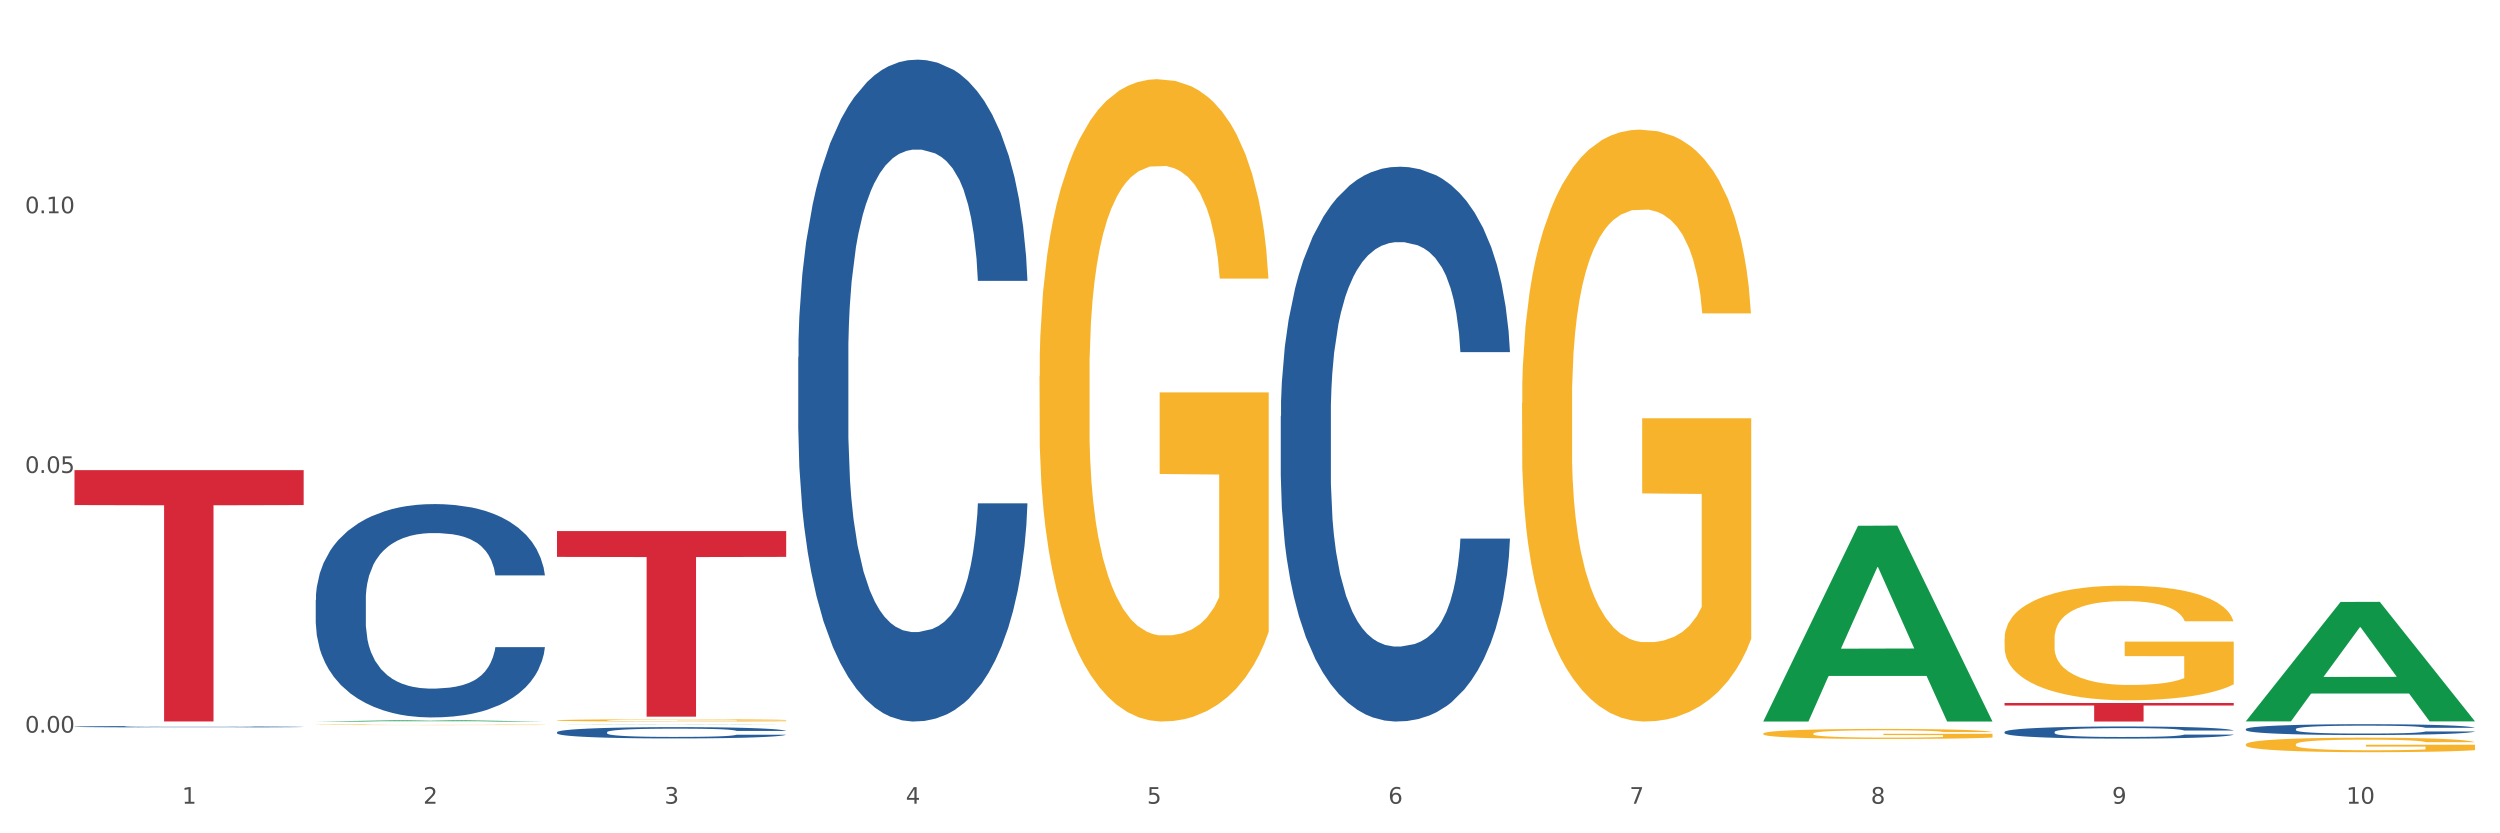 <?xml version="1.0" encoding="utf-8" standalone="no"?>
<!DOCTYPE svg PUBLIC "-//W3C//DTD SVG 1.1//EN"
  "http://www.w3.org/Graphics/SVG/1.1/DTD/svg11.dtd">
<svg xmlns:xlink="http://www.w3.org/1999/xlink" width="1080pt" height="360pt" viewBox="0 0 1080 360" xmlns="http://www.w3.org/2000/svg" version="1.1">
 <rect x="0" y="0" width="1080" height="360" fill="#333333" stroke="none"/>
 <defs>
  <style type="text/css">*{stroke-linejoin: round; stroke-linecap: butt}</style>
 </defs>
 <g id="figure_1">
  <g id="patch_1">
   <path d="M 0 360 
L 1080 360 
L 1080 0 
L 0 0 
z
" style="fill: #ffffff; stroke: #ffffff; stroke-linejoin: miter"/>
  </g>
  <g id="axes_1">
   <g id="matplotlib.axis_1">
    <g id="xtick_1">
     <g id="text_1">
      <!-- 1 -->
      <g style="fill: #4d4d4d" transform="translate(78.627 347.204) scale(0.096 -0.096)">
       <defs>
        <path id="DejaVuSans-31" d="M 794 531 
L 1825 531 
L 1825 4091 
L 703 3866 
L 703 4441 
L 1819 4666 
L 2450 4666 
L 2450 531 
L 3481 531 
L 3481 0 
L 794 0 
L 794 531 
z
" transform="scale(0.016)"/>
       </defs>
       <use xlink:href="#DejaVuSans-31"/>
      </g>
     </g>
    </g>
    <g id="xtick_2">
     <g id="text_2">
      <!-- 2 -->
      <g style="fill: #4d4d4d" transform="translate(182.851 347.204) scale(0.096 -0.096)">
       <defs>
        <path id="DejaVuSans-32" d="M 1228 531 
L 3431 531 
L 3431 0 
L 469 0 
L 469 531 
Q 828 903 1448 1529 
Q 2069 2156 2228 2338 
Q 2531 2678 2651 2914 
Q 2772 3150 2772 3378 
Q 2772 3750 2511 3984 
Q 2250 4219 1831 4219 
Q 1534 4219 1204 4116 
Q 875 4013 500 3803 
L 500 4441 
Q 881 4594 1212 4672 
Q 1544 4750 1819 4750 
Q 2544 4750 2975 4387 
Q 3406 4025 3406 3419 
Q 3406 3131 3298 2873 
Q 3191 2616 2906 2266 
Q 2828 2175 2409 1742 
Q 1991 1309 1228 531 
z
" transform="scale(0.016)"/>
       </defs>
       <use xlink:href="#DejaVuSans-32"/>
      </g>
     </g>
    </g>
    <g id="xtick_3">
     <g id="text_3">
      <!-- 3 -->
      <g style="fill: #4d4d4d" transform="translate(287.074 347.204) scale(0.096 -0.096)">
       <defs>
        <path id="DejaVuSans-33" d="M 2597 2516 
Q 3050 2419 3304 2112 
Q 3559 1806 3559 1356 
Q 3559 666 3084 287 
Q 2609 -91 1734 -91 
Q 1441 -91 1130 -33 
Q 819 25 488 141 
L 488 750 
Q 750 597 1062 519 
Q 1375 441 1716 441 
Q 2309 441 2620 675 
Q 2931 909 2931 1356 
Q 2931 1769 2642 2001 
Q 2353 2234 1838 2234 
L 1294 2234 
L 1294 2753 
L 1863 2753 
Q 2328 2753 2575 2939 
Q 2822 3125 2822 3475 
Q 2822 3834 2567 4026 
Q 2313 4219 1838 4219 
Q 1578 4219 1281 4162 
Q 984 4106 628 3988 
L 628 4550 
Q 988 4650 1302 4700 
Q 1616 4750 1894 4750 
Q 2613 4750 3031 4423 
Q 3450 4097 3450 3541 
Q 3450 3153 3228 2886 
Q 3006 2619 2597 2516 
z
" transform="scale(0.016)"/>
       </defs>
       <use xlink:href="#DejaVuSans-33"/>
      </g>
     </g>
    </g>
    <g id="xtick_4">
     <g id="text_4">
      <!-- 4 -->
      <g style="fill: #4d4d4d" transform="translate(391.298 347.204) scale(0.096 -0.096)">
       <defs>
        <path id="DejaVuSans-34" d="M 2419 4116 
L 825 1625 
L 2419 1625 
L 2419 4116 
z
M 2253 4666 
L 3047 4666 
L 3047 1625 
L 3713 1625 
L 3713 1100 
L 3047 1100 
L 3047 0 
L 2419 0 
L 2419 1100 
L 313 1100 
L 313 1709 
L 2253 4666 
z
" transform="scale(0.016)"/>
       </defs>
       <use xlink:href="#DejaVuSans-34"/>
      </g>
     </g>
    </g>
    <g id="xtick_5">
     <g id="text_5">
      <!-- 5 -->
      <g style="fill: #4d4d4d" transform="translate(495.522 347.204) scale(0.096 -0.096)">
       <defs>
        <path id="DejaVuSans-35" d="M 691 4666 
L 3169 4666 
L 3169 4134 
L 1269 4134 
L 1269 2991 
Q 1406 3038 1543 3061 
Q 1681 3084 1819 3084 
Q 2600 3084 3056 2656 
Q 3513 2228 3513 1497 
Q 3513 744 3044 326 
Q 2575 -91 1722 -91 
Q 1428 -91 1123 -41 
Q 819 9 494 109 
L 494 744 
Q 775 591 1075 516 
Q 1375 441 1709 441 
Q 2250 441 2565 725 
Q 2881 1009 2881 1497 
Q 2881 1984 2565 2268 
Q 2250 2553 1709 2553 
Q 1456 2553 1204 2497 
Q 953 2441 691 2322 
L 691 4666 
z
" transform="scale(0.016)"/>
       </defs>
       <use xlink:href="#DejaVuSans-35"/>
      </g>
     </g>
    </g>
    <g id="xtick_6">
     <g id="text_6">
      <!-- 6 -->
      <g style="fill: #4d4d4d" transform="translate(599.745 347.204) scale(0.096 -0.096)">
       <defs>
        <path id="DejaVuSans-36" d="M 2113 2584 
Q 1688 2584 1439 2293 
Q 1191 2003 1191 1497 
Q 1191 994 1439 701 
Q 1688 409 2113 409 
Q 2538 409 2786 701 
Q 3034 994 3034 1497 
Q 3034 2003 2786 2293 
Q 2538 2584 2113 2584 
z
M 3366 4563 
L 3366 3988 
Q 3128 4100 2886 4159 
Q 2644 4219 2406 4219 
Q 1781 4219 1451 3797 
Q 1122 3375 1075 2522 
Q 1259 2794 1537 2939 
Q 1816 3084 2150 3084 
Q 2853 3084 3261 2657 
Q 3669 2231 3669 1497 
Q 3669 778 3244 343 
Q 2819 -91 2113 -91 
Q 1303 -91 875 529 
Q 447 1150 447 2328 
Q 447 3434 972 4092 
Q 1497 4750 2381 4750 
Q 2619 4750 2861 4703 
Q 3103 4656 3366 4563 
z
" transform="scale(0.016)"/>
       </defs>
       <use xlink:href="#DejaVuSans-36"/>
      </g>
     </g>
    </g>
    <g id="xtick_7">
     <g id="text_7">
      <!-- 7 -->
      <g style="fill: #4d4d4d" transform="translate(703.969 347.204) scale(0.096 -0.096)">
       <defs>
        <path id="DejaVuSans-37" d="M 525 4666 
L 3525 4666 
L 3525 4397 
L 1831 0 
L 1172 0 
L 2766 4134 
L 525 4134 
L 525 4666 
z
" transform="scale(0.016)"/>
       </defs>
       <use xlink:href="#DejaVuSans-37"/>
      </g>
     </g>
    </g>
    <g id="xtick_8">
     <g id="text_8">
      <!-- 8 -->
      <g style="fill: #4d4d4d" transform="translate(808.193 347.204) scale(0.096 -0.096)">
       <defs>
        <path id="DejaVuSans-38" d="M 2034 2216 
Q 1584 2216 1326 1975 
Q 1069 1734 1069 1313 
Q 1069 891 1326 650 
Q 1584 409 2034 409 
Q 2484 409 2743 651 
Q 3003 894 3003 1313 
Q 3003 1734 2745 1975 
Q 2488 2216 2034 2216 
z
M 1403 2484 
Q 997 2584 770 2862 
Q 544 3141 544 3541 
Q 544 4100 942 4425 
Q 1341 4750 2034 4750 
Q 2731 4750 3128 4425 
Q 3525 4100 3525 3541 
Q 3525 3141 3298 2862 
Q 3072 2584 2669 2484 
Q 3125 2378 3379 2068 
Q 3634 1759 3634 1313 
Q 3634 634 3220 271 
Q 2806 -91 2034 -91 
Q 1263 -91 848 271 
Q 434 634 434 1313 
Q 434 1759 690 2068 
Q 947 2378 1403 2484 
z
M 1172 3481 
Q 1172 3119 1398 2916 
Q 1625 2713 2034 2713 
Q 2441 2713 2670 2916 
Q 2900 3119 2900 3481 
Q 2900 3844 2670 4047 
Q 2441 4250 2034 4250 
Q 1625 4250 1398 4047 
Q 1172 3844 1172 3481 
z
" transform="scale(0.016)"/>
       </defs>
       <use xlink:href="#DejaVuSans-38"/>
      </g>
     </g>
    </g>
    <g id="xtick_9">
     <g id="text_9">
      <!-- 9 -->
      <g style="fill: #4d4d4d" transform="translate(912.416 347.204) scale(0.096 -0.096)">
       <defs>
        <path id="DejaVuSans-39" d="M 703 97 
L 703 672 
Q 941 559 1184 500 
Q 1428 441 1663 441 
Q 2288 441 2617 861 
Q 2947 1281 2994 2138 
Q 2813 1869 2534 1725 
Q 2256 1581 1919 1581 
Q 1219 1581 811 2004 
Q 403 2428 403 3163 
Q 403 3881 828 4315 
Q 1253 4750 1959 4750 
Q 2769 4750 3195 4129 
Q 3622 3509 3622 2328 
Q 3622 1225 3098 567 
Q 2575 -91 1691 -91 
Q 1453 -91 1209 -44 
Q 966 3 703 97 
z
M 1959 2075 
Q 2384 2075 2632 2365 
Q 2881 2656 2881 3163 
Q 2881 3666 2632 3958 
Q 2384 4250 1959 4250 
Q 1534 4250 1286 3958 
Q 1038 3666 1038 3163 
Q 1038 2656 1286 2365 
Q 1534 2075 1959 2075 
z
" transform="scale(0.016)"/>
       </defs>
       <use xlink:href="#DejaVuSans-39"/>
      </g>
     </g>
    </g>
    <g id="xtick_10">
     <g id="text_10">
      <!-- 10 -->
      <g style="fill: #4d4d4d" transform="translate(1013.586 347.204) scale(0.096 -0.096)">
       <defs>
        <path id="DejaVuSans-30" d="M 2034 4250 
Q 1547 4250 1301 3770 
Q 1056 3291 1056 2328 
Q 1056 1369 1301 889 
Q 1547 409 2034 409 
Q 2525 409 2770 889 
Q 3016 1369 3016 2328 
Q 3016 3291 2770 3770 
Q 2525 4250 2034 4250 
z
M 2034 4750 
Q 2819 4750 3233 4129 
Q 3647 3509 3647 2328 
Q 3647 1150 3233 529 
Q 2819 -91 2034 -91 
Q 1250 -91 836 529 
Q 422 1150 422 2328 
Q 422 3509 836 4129 
Q 1250 4750 2034 4750 
z
" transform="scale(0.016)"/>
       </defs>
       <use xlink:href="#DejaVuSans-31"/>
       <use xlink:href="#DejaVuSans-30" transform="translate(63.623 0)"/>
      </g>
     </g>
    </g>
    <g id="xtick_11"/>
    <g id="xtick_12"/>
    <g id="xtick_13"/>
    <g id="xtick_14"/>
    <g id="xtick_15"/>
    <g id="xtick_16"/>
    <g id="xtick_17"/>
    <g id="xtick_18"/>
    <g id="xtick_19"/>
   </g>
   <g id="matplotlib.axis_2">
    <g id="ytick_1">
     <g id="text_11">
      <!-- 0.00 -->
      <g style="fill: #4d4d4d" transform="translate(10.8 316.5) scale(0.096 -0.096)">
       <defs>
        <path id="DejaVuSans-2e" d="M 684 794 
L 1344 794 
L 1344 0 
L 684 0 
L 684 794 
z
" transform="scale(0.016)"/>
       </defs>
       <use xlink:href="#DejaVuSans-30"/>
       <use xlink:href="#DejaVuSans-2e" transform="translate(63.623 0)"/>
       <use xlink:href="#DejaVuSans-30" transform="translate(95.41 0)"/>
       <use xlink:href="#DejaVuSans-30" transform="translate(159.033 0)"/>
      </g>
     </g>
    </g>
    <g id="ytick_2">
     <g id="text_12">
      <!-- 0.05 -->
      <g style="fill: #4d4d4d" transform="translate(10.8 204.315) scale(0.096 -0.096)">
       <use xlink:href="#DejaVuSans-30"/>
       <use xlink:href="#DejaVuSans-2e" transform="translate(63.623 0)"/>
       <use xlink:href="#DejaVuSans-30" transform="translate(95.41 0)"/>
       <use xlink:href="#DejaVuSans-35" transform="translate(159.033 0)"/>
      </g>
     </g>
    </g>
    <g id="ytick_3">
     <g id="text_13">
      <!-- 0.10 -->
      <g style="fill: #4d4d4d" transform="translate(10.8 92.13) scale(0.096 -0.096)">
       <use xlink:href="#DejaVuSans-30"/>
       <use xlink:href="#DejaVuSans-2e" transform="translate(63.623 0)"/>
       <use xlink:href="#DejaVuSans-31" transform="translate(95.41 0)"/>
       <use xlink:href="#DejaVuSans-30" transform="translate(159.033 0)"/>
      </g>
     </g>
    </g>
    <g id="ytick_4"/>
    <g id="ytick_5"/>
    <g id="ytick_6"/>
   </g>
   <g id="PolyCollection_1">
    <path d="M 136.399 311.704 
L 136.501 311.703 
L 177.331 311.087 
L 194.275 311.086 
L 235.411 311.705 
L 215.813 311.705 
L 206.932 311.561 
L 164.775 311.561 
L 164.469 311.563 
L 155.895 311.705 
L 136.399 311.705 
L 136.399 311.704 
L 170.083 311.475 
L 201.624 311.474 
L 186.007 311.218 
L 185.803 311.217 
L 185.599 311.219 
L 169.981 311.474 
L 170.083 311.475 
L 136.399 311.704 
z
" clip-path="url(#p550410e53a)" style="fill: #109648"/>
    <path d="M 240.622 229.433 
L 339.635 229.433 
L 339.635 240.573 
L 300.687 240.649 
L 300.687 309.596 
L 279.336 309.596 
L 279.336 240.649 
L 240.622 240.573 
L 240.622 229.509 
L 240.622 229.433 
z
" clip-path="url(#p550410e53a)" style="fill: #d62839"/>
    <path d="M 865.964 303.683 
L 964.976 303.683 
L 964.976 304.798 
L 926.028 304.805 
L 926.028 311.705 
L 904.677 311.705 
L 904.677 304.805 
L 865.964 304.798 
L 865.964 303.691 
L 865.964 303.683 
z
" clip-path="url(#p550410e53a)" style="fill: #d62839"/>
    <path d="M 136.399 259.175 
L 136.516 259.091 
L 136.516 256.734 
L 136.867 253.535 
L 138.154 247.642 
L 139.793 243.18 
L 142.602 237.961 
L 144.123 235.772 
L 146.113 233.33 
L 150.209 229.374 
L 154.89 226.006 
L 158.167 224.154 
L 160.625 222.976 
L 166.126 220.871 
L 169.286 219.945 
L 172.563 219.187 
L 175.372 218.682 
L 180.053 218.093 
L 183.798 217.84 
L 188.129 217.756 
L 191.757 217.84 
L 196.555 218.177 
L 203.577 219.187 
L 206.269 219.777 
L 209.897 220.787 
L 213.642 222.134 
L 216.685 223.481 
L 220.196 225.417 
L 223.824 227.943 
L 227.336 231.142 
L 229.793 234.088 
L 231.783 237.203 
L 233.538 240.991 
L 234.826 245.116 
L 235.411 248.568 
L 213.993 248.568 
L 213.408 245.453 
L 212.238 242.086 
L 211.068 239.813 
L 209.78 237.961 
L 207.791 235.856 
L 206.035 234.509 
L 203.109 232.909 
L 200.417 231.899 
L 198.194 231.31 
L 195.502 230.805 
L 189.767 230.3 
L 185.671 230.3 
L 183.096 230.468 
L 179.936 230.889 
L 177.244 231.478 
L 174.084 232.489 
L 171.626 233.583 
L 169.169 235.014 
L 167.764 236.024 
L 165.658 237.876 
L 164.253 239.392 
L 162.381 242.001 
L 161.327 243.853 
L 159.455 248.652 
L 158.635 252.188 
L 158.284 254.629 
L 158.05 257.323 
L 158.05 270.456 
L 158.752 276.349 
L 159.338 278.874 
L 160.274 281.736 
L 162.029 285.44 
L 164.604 289.06 
L 167.296 291.67 
L 169.52 293.27 
L 171.626 294.448 
L 173.733 295.374 
L 176.308 296.216 
L 178.415 296.721 
L 181.575 297.226 
L 185.32 297.479 
L 188.246 297.479 
L 194.214 297.058 
L 196.906 296.637 
L 199.481 296.048 
L 202.29 295.122 
L 204.514 294.111 
L 205.801 293.354 
L 207.908 291.754 
L 209.546 290.071 
L 210.951 288.134 
L 211.887 286.451 
L 212.94 283.925 
L 213.759 281.063 
L 213.993 279.548 
L 235.411 279.548 
L 234.943 282.578 
L 234.124 285.525 
L 232.485 289.481 
L 231.198 291.754 
L 229.208 294.532 
L 227.102 296.89 
L 224.176 299.499 
L 221.484 301.435 
L 218.675 303.119 
L 215.632 304.634 
L 210.131 306.739 
L 208.142 307.328 
L 203.928 308.339 
L 200.651 308.928 
L 195.853 309.517 
L 190.937 309.854 
L 185.788 309.938 
L 181.223 309.77 
L 176.191 309.265 
L 173.031 308.759 
L 169.52 308.002 
L 165.424 306.823 
L 161.561 305.392 
L 157.933 303.708 
L 154.539 301.772 
L 151.379 299.583 
L 147.283 295.963 
L 144.24 292.428 
L 142.016 289.145 
L 140.495 286.366 
L 138.973 282.831 
L 138.154 280.389 
L 136.867 274.496 
L 136.399 269.025 
L 136.399 259.175 
z
" clip-path="url(#p550410e53a)" style="fill: #255c99"/>
    <path d="M 240.622 316.313 
L 240.739 316.309 
L 240.739 316.184 
L 241.09 316.014 
L 242.378 315.702 
L 244.016 315.466 
L 246.825 315.189 
L 248.347 315.073 
L 250.336 314.943 
L 254.432 314.734 
L 259.114 314.555 
L 262.391 314.457 
L 264.849 314.395 
L 270.349 314.283 
L 273.509 314.234 
L 276.786 314.194 
L 279.595 314.167 
L 284.277 314.136 
L 288.022 314.122 
L 292.352 314.118 
L 295.98 314.122 
L 300.779 314.14 
L 307.801 314.194 
L 310.493 314.225 
L 314.121 314.279 
L 317.866 314.35 
L 320.909 314.421 
L 324.42 314.524 
L 328.048 314.658 
L 331.559 314.827 
L 334.017 314.984 
L 336.007 315.149 
L 337.762 315.35 
L 339.049 315.568 
L 339.635 315.751 
L 318.217 315.751 
L 317.632 315.586 
L 316.462 315.408 
L 315.291 315.287 
L 314.004 315.189 
L 312.014 315.077 
L 310.259 315.006 
L 307.333 314.921 
L 304.641 314.868 
L 302.417 314.836 
L 299.725 314.81 
L 293.991 314.783 
L 289.894 314.783 
L 287.32 314.792 
L 284.16 314.814 
L 281.468 314.845 
L 278.308 314.899 
L 275.85 314.957 
L 273.392 315.033 
L 271.988 315.086 
L 269.881 315.184 
L 268.477 315.265 
L 266.604 315.403 
L 265.551 315.501 
L 263.678 315.756 
L 262.859 315.943 
L 262.508 316.072 
L 262.274 316.215 
L 262.274 316.911 
L 262.976 317.224 
L 263.561 317.358 
L 264.498 317.509 
L 266.253 317.706 
L 268.828 317.898 
L 271.52 318.036 
L 273.743 318.121 
L 275.85 318.183 
L 277.957 318.232 
L 280.532 318.277 
L 282.638 318.304 
L 285.798 318.33 
L 289.543 318.344 
L 292.469 318.344 
L 298.438 318.322 
L 301.13 318.299 
L 303.705 318.268 
L 306.513 318.219 
L 308.737 318.165 
L 310.025 318.125 
L 312.131 318.04 
L 313.77 317.951 
L 315.174 317.848 
L 316.11 317.759 
L 317.164 317.625 
L 317.983 317.474 
L 318.217 317.393 
L 339.635 317.393 
L 339.167 317.554 
L 338.347 317.71 
L 336.709 317.92 
L 335.421 318.04 
L 333.432 318.188 
L 331.325 318.313 
L 328.399 318.451 
L 325.707 318.554 
L 322.899 318.643 
L 319.856 318.723 
L 314.355 318.835 
L 312.365 318.866 
L 308.152 318.919 
L 304.875 318.951 
L 300.077 318.982 
L 295.161 319 
L 290.011 319.004 
L 285.447 318.995 
L 280.414 318.969 
L 277.254 318.942 
L 273.743 318.902 
L 269.647 318.839 
L 265.785 318.763 
L 262.157 318.674 
L 258.763 318.571 
L 255.603 318.455 
L 251.507 318.264 
L 248.464 318.076 
L 246.24 317.902 
L 244.718 317.755 
L 243.197 317.567 
L 242.378 317.438 
L 241.09 317.126 
L 240.622 316.836 
L 240.622 316.313 
z
" clip-path="url(#p550410e53a)" style="fill: #255c99"/>
    <path d="M 136.399 313.107 
L 136.516 313.107 
L 136.516 313.098 
L 136.749 313.091 
L 137.918 313.074 
L 139.672 313.059 
L 140.958 313.052 
L 142.244 313.045 
L 143.763 313.039 
L 145.634 313.032 
L 149.024 313.023 
L 151.128 313.018 
L 153.699 313.013 
L 158.375 313.005 
L 161.765 313.001 
L 165.272 312.998 
L 171 312.994 
L 174.741 312.992 
L 178.716 312.99 
L 183.508 312.989 
L 187.132 312.989 
L 195.081 312.99 
L 201.861 312.992 
L 205.135 312.994 
L 209.343 312.996 
L 211.564 312.998 
L 215.188 313.002 
L 218.928 313.007 
L 221.5 313.011 
L 225.358 313.019 
L 228.28 313.027 
L 230.969 313.037 
L 232.372 313.043 
L 233.424 313.05 
L 234.359 313.057 
L 235.294 313.068 
L 214.253 313.068 
L 213.434 313.06 
L 212.148 313.052 
L 210.278 313.045 
L 208.641 313.04 
L 205.836 313.035 
L 203.264 313.031 
L 200.576 313.028 
L 197.302 313.026 
L 194.731 313.025 
L 191.107 313.024 
L 183.976 313.024 
L 179.183 313.026 
L 175.91 313.028 
L 173.806 313.03 
L 171.936 313.032 
L 169.831 313.036 
L 167.377 313.041 
L 165.623 313.045 
L 163.87 313.051 
L 162.467 313.056 
L 161.181 313.063 
L 160.129 313.07 
L 159.311 313.077 
L 158.609 313.086 
L 158.025 313.1 
L 158.025 313.132 
L 158.259 313.14 
L 158.843 313.149 
L 159.544 313.156 
L 160.713 313.165 
L 161.765 313.171 
L 163.753 313.179 
L 165.974 313.186 
L 167.727 313.191 
L 169.481 313.194 
L 172.52 313.199 
L 175.91 313.204 
L 178.833 313.206 
L 182.807 313.208 
L 185.496 313.209 
L 187.834 313.21 
L 193.562 313.21 
L 197.653 313.209 
L 202.212 313.208 
L 205.719 313.205 
L 208.641 313.203 
L 211.915 313.199 
L 214.019 313.195 
L 214.019 313.146 
L 188.301 313.146 
L 188.301 313.113 
L 235.411 313.113 
L 235.411 313.208 
L 233.424 313.213 
L 231.203 313.218 
L 228.865 313.222 
L 225.358 313.227 
L 221.15 313.231 
L 217.409 313.235 
L 213.434 313.237 
L 208.758 313.24 
L 202.68 313.242 
L 198.939 313.243 
L 194.263 313.244 
L 188.769 313.244 
L 183.976 313.244 
L 179.3 313.243 
L 174.39 313.24 
L 169.598 313.237 
L 165.974 313.234 
L 162.35 313.231 
L 158.492 313.226 
L 155.453 313.221 
L 153.115 313.217 
L 150.543 313.212 
L 147.738 313.205 
L 145.634 313.198 
L 143.763 313.192 
L 141.776 313.183 
L 140.373 313.176 
L 138.97 313.167 
L 138.152 313.16 
L 137.217 313.15 
L 136.516 313.135 
L 136.399 313.107 
z
" clip-path="url(#p550410e53a)" style="fill: #f7b32b"/>
    <path d="M 344.846 154.239 
L 344.963 153.978 
L 344.963 146.666 
L 345.314 136.743 
L 346.601 118.463 
L 348.24 104.623 
L 351.049 88.432 
L 352.57 81.643 
L 354.56 74.07 
L 358.656 61.796 
L 363.338 51.351 
L 366.615 45.606 
L 369.072 41.95 
L 374.573 35.422 
L 377.733 32.549 
L 381.01 30.199 
L 383.819 28.632 
L 388.5 26.804 
L 392.245 26.021 
L 396.576 25.759 
L 400.204 26.021 
L 405.002 27.065 
L 412.025 30.199 
L 414.716 32.027 
L 418.344 35.16 
L 422.09 39.339 
L 425.133 43.517 
L 428.644 49.523 
L 432.272 57.357 
L 435.783 67.28 
L 438.241 76.42 
L 440.23 86.082 
L 441.986 97.833 
L 443.273 110.629 
L 443.858 121.336 
L 422.441 121.336 
L 421.856 111.674 
L 420.685 101.228 
L 419.515 94.177 
L 418.227 88.432 
L 416.238 81.904 
L 414.482 77.726 
L 411.556 72.764 
L 408.865 69.631 
L 406.641 67.803 
L 403.949 66.236 
L 398.214 64.669 
L 394.118 64.669 
L 391.543 65.191 
L 388.383 66.497 
L 385.691 68.325 
L 382.531 71.459 
L 380.074 74.853 
L 377.616 79.293 
L 376.211 82.426 
L 374.105 88.171 
L 372.7 92.872 
L 370.828 100.967 
L 369.775 106.712 
L 367.902 121.597 
L 367.083 132.565 
L 366.732 140.138 
L 366.498 148.494 
L 366.498 189.231 
L 367.2 207.511 
L 367.785 215.345 
L 368.721 224.224 
L 370.477 235.714 
L 373.052 246.943 
L 375.743 255.038 
L 377.967 260 
L 380.074 263.655 
L 382.18 266.528 
L 384.755 269.139 
L 386.862 270.706 
L 390.022 272.273 
L 393.767 273.056 
L 396.693 273.056 
L 402.662 271.751 
L 405.353 270.445 
L 407.928 268.617 
L 410.737 265.745 
L 412.961 262.611 
L 414.248 260.261 
L 416.355 255.299 
L 417.993 250.076 
L 419.398 244.07 
L 420.334 238.847 
L 421.387 231.013 
L 422.207 222.135 
L 422.441 217.434 
L 443.858 217.434 
L 443.39 226.835 
L 442.571 235.975 
L 440.932 248.248 
L 439.645 255.299 
L 437.655 263.917 
L 435.549 271.228 
L 432.623 279.324 
L 429.931 285.33 
L 427.122 290.553 
L 424.079 295.253 
L 418.579 301.782 
L 416.589 303.609 
L 412.376 306.743 
L 409.099 308.571 
L 404.3 310.399 
L 399.385 311.444 
L 394.235 311.705 
L 389.671 311.182 
L 384.638 309.616 
L 381.478 308.049 
L 377.967 305.699 
L 373.871 302.043 
L 370.009 297.603 
L 366.38 292.381 
L 362.986 286.374 
L 359.826 279.585 
L 355.73 268.356 
L 352.687 257.388 
L 350.464 247.204 
L 348.942 238.586 
L 347.421 227.619 
L 346.601 220.046 
L 345.314 201.766 
L 344.846 184.792 
L 344.846 154.239 
z
" clip-path="url(#p550410e53a)" style="fill: #255c99"/>
    <path d="M 553.293 179.714 
L 553.41 179.495 
L 553.41 173.366 
L 553.761 165.049 
L 555.049 149.726 
L 556.687 138.125 
L 559.496 124.554 
L 561.017 118.863 
L 563.007 112.515 
L 567.103 102.227 
L 571.785 93.472 
L 575.062 88.656 
L 577.52 85.592 
L 583.02 80.119 
L 586.18 77.712 
L 589.457 75.742 
L 592.266 74.428 
L 596.948 72.896 
L 600.693 72.239 
L 605.023 72.021 
L 608.651 72.239 
L 613.45 73.115 
L 620.472 75.742 
L 623.164 77.274 
L 626.792 79.901 
L 630.537 83.403 
L 633.58 86.905 
L 637.091 91.939 
L 640.719 98.506 
L 644.23 106.824 
L 646.688 114.485 
L 648.677 122.584 
L 650.433 132.434 
L 651.72 143.16 
L 652.306 152.134 
L 630.888 152.134 
L 630.303 144.035 
L 629.132 135.28 
L 627.962 129.37 
L 626.675 124.554 
L 624.685 119.082 
L 622.929 115.58 
L 620.004 111.421 
L 617.312 108.794 
L 615.088 107.262 
L 612.396 105.948 
L 606.661 104.635 
L 602.565 104.635 
L 599.99 105.073 
L 596.83 106.167 
L 594.139 107.7 
L 590.979 110.326 
L 588.521 113.172 
L 586.063 116.893 
L 584.659 119.52 
L 582.552 124.335 
L 581.148 128.275 
L 579.275 135.061 
L 578.222 139.876 
L 576.349 152.353 
L 575.53 161.546 
L 575.179 167.894 
L 574.945 174.899 
L 574.945 209.045 
L 575.647 224.368 
L 576.232 230.934 
L 577.168 238.377 
L 578.924 248.008 
L 581.499 257.42 
L 584.191 264.206 
L 586.414 268.365 
L 588.521 271.429 
L 590.628 273.837 
L 593.202 276.026 
L 595.309 277.339 
L 598.469 278.652 
L 602.214 279.309 
L 605.14 279.309 
L 611.109 278.215 
L 613.801 277.12 
L 616.375 275.588 
L 619.184 273.18 
L 621.408 270.553 
L 622.695 268.583 
L 624.802 264.425 
L 626.441 260.047 
L 627.845 255.012 
L 628.781 250.635 
L 629.835 244.068 
L 630.654 236.626 
L 630.888 232.686 
L 652.306 232.686 
L 651.837 240.566 
L 651.018 248.227 
L 649.38 258.515 
L 648.092 264.425 
L 646.103 271.648 
L 643.996 277.777 
L 641.07 284.562 
L 638.378 289.597 
L 635.569 293.975 
L 632.526 297.915 
L 627.026 303.387 
L 625.036 304.919 
L 620.823 307.546 
L 617.546 309.078 
L 612.747 310.61 
L 607.832 311.486 
L 602.682 311.705 
L 598.118 311.267 
L 593.085 309.954 
L 589.925 308.64 
L 586.414 306.67 
L 582.318 303.606 
L 578.456 299.885 
L 574.828 295.507 
L 571.434 290.472 
L 568.274 284.781 
L 564.177 275.369 
L 561.135 266.176 
L 558.911 257.639 
L 557.389 250.416 
L 555.868 241.222 
L 555.049 234.874 
L 553.761 219.552 
L 553.293 205.324 
L 553.293 179.714 
z
" clip-path="url(#p550410e53a)" style="fill: #255c99"/>
    <path d="M 865.964 316.192 
L 866.081 316.187 
L 866.081 316.053 
L 866.432 315.871 
L 867.719 315.536 
L 869.358 315.282 
L 872.167 314.985 
L 873.688 314.861 
L 875.678 314.722 
L 879.774 314.497 
L 884.456 314.305 
L 887.733 314.2 
L 890.19 314.133 
L 895.691 314.013 
L 898.851 313.96 
L 902.128 313.917 
L 904.937 313.889 
L 909.618 313.855 
L 913.364 313.841 
L 917.694 313.836 
L 921.322 313.841 
L 926.12 313.86 
L 933.143 313.917 
L 935.834 313.951 
L 939.463 314.008 
L 943.208 314.085 
L 946.251 314.162 
L 949.762 314.272 
L 953.39 314.415 
L 956.901 314.597 
L 959.359 314.765 
L 961.348 314.942 
L 963.104 315.158 
L 964.391 315.392 
L 964.976 315.589 
L 943.559 315.589 
L 942.974 315.412 
L 941.803 315.22 
L 940.633 315.091 
L 939.346 314.985 
L 937.356 314.866 
L 935.6 314.789 
L 932.674 314.698 
L 929.983 314.64 
L 927.759 314.607 
L 925.067 314.578 
L 919.332 314.549 
L 915.236 314.549 
L 912.661 314.559 
L 909.501 314.583 
L 906.81 314.617 
L 903.65 314.674 
L 901.192 314.736 
L 898.734 314.818 
L 897.33 314.875 
L 895.223 314.981 
L 893.819 315.067 
L 891.946 315.215 
L 890.893 315.321 
L 889.02 315.594 
L 888.201 315.795 
L 887.85 315.934 
L 887.616 316.087 
L 887.616 316.834 
L 888.318 317.169 
L 888.903 317.313 
L 889.839 317.476 
L 891.595 317.686 
L 894.17 317.892 
L 896.861 318.041 
L 899.085 318.132 
L 901.192 318.199 
L 903.298 318.251 
L 905.873 318.299 
L 907.98 318.328 
L 911.14 318.357 
L 914.885 318.371 
L 917.811 318.371 
L 923.78 318.347 
L 926.472 318.323 
L 929.046 318.29 
L 931.855 318.237 
L 934.079 318.18 
L 935.366 318.137 
L 937.473 318.046 
L 939.111 317.95 
L 940.516 317.84 
L 941.452 317.744 
L 942.505 317.6 
L 943.325 317.437 
L 943.559 317.351 
L 964.976 317.351 
L 964.508 317.524 
L 963.689 317.691 
L 962.05 317.916 
L 960.763 318.046 
L 958.773 318.204 
L 956.667 318.338 
L 953.741 318.486 
L 951.049 318.596 
L 948.24 318.692 
L 945.197 318.778 
L 939.697 318.898 
L 937.707 318.931 
L 933.494 318.989 
L 930.217 319.022 
L 925.418 319.056 
L 920.503 319.075 
L 915.353 319.08 
L 910.789 319.07 
L 905.756 319.042 
L 902.596 319.013 
L 899.085 318.97 
L 894.989 318.903 
L 891.127 318.821 
L 887.499 318.726 
L 884.105 318.615 
L 880.945 318.491 
L 876.848 318.285 
L 873.805 318.084 
L 871.582 317.897 
L 870.06 317.739 
L 868.539 317.538 
L 867.719 317.399 
L 866.432 317.064 
L 865.964 316.752 
L 865.964 316.192 
z
" clip-path="url(#p550410e53a)" style="fill: #255c99"/>
    <path d="M 970.188 314.956 
L 970.305 314.951 
L 970.305 314.832 
L 970.656 314.669 
L 971.943 314.37 
L 973.582 314.144 
L 976.39 313.879 
L 977.912 313.768 
L 979.902 313.644 
L 983.998 313.443 
L 988.679 313.272 
L 991.956 313.178 
L 994.414 313.118 
L 999.915 313.011 
L 1003.075 312.964 
L 1006.352 312.926 
L 1009.161 312.9 
L 1013.842 312.87 
L 1017.587 312.857 
L 1021.917 312.853 
L 1025.546 312.857 
L 1030.344 312.874 
L 1037.366 312.926 
L 1040.058 312.956 
L 1043.686 313.007 
L 1047.431 313.075 
L 1050.474 313.144 
L 1053.985 313.242 
L 1057.613 313.37 
L 1061.125 313.533 
L 1063.582 313.682 
L 1065.572 313.84 
L 1067.327 314.033 
L 1068.615 314.242 
L 1069.2 314.417 
L 1047.782 314.417 
L 1047.197 314.259 
L 1046.027 314.088 
L 1044.857 313.973 
L 1043.569 313.879 
L 1041.58 313.772 
L 1039.824 313.703 
L 1036.898 313.622 
L 1034.206 313.571 
L 1031.983 313.541 
L 1029.291 313.515 
L 1023.556 313.49 
L 1019.46 313.49 
L 1016.885 313.498 
L 1013.725 313.52 
L 1011.033 313.55 
L 1007.873 313.601 
L 1005.415 313.656 
L 1002.958 313.729 
L 1001.553 313.78 
L 999.447 313.874 
L 998.042 313.951 
L 996.17 314.084 
L 995.116 314.178 
L 993.244 314.421 
L 992.424 314.601 
L 992.073 314.725 
L 991.839 314.862 
L 991.839 315.528 
L 992.541 315.827 
L 993.127 315.956 
L 994.063 316.101 
L 995.818 316.289 
L 998.393 316.473 
L 1001.085 316.605 
L 1003.309 316.686 
L 1005.415 316.746 
L 1007.522 316.793 
L 1010.097 316.836 
L 1012.203 316.861 
L 1015.363 316.887 
L 1019.109 316.9 
L 1022.035 316.9 
L 1028.003 316.879 
L 1030.695 316.857 
L 1033.27 316.827 
L 1036.079 316.78 
L 1038.303 316.729 
L 1039.59 316.691 
L 1041.697 316.609 
L 1043.335 316.524 
L 1044.739 316.426 
L 1045.676 316.34 
L 1046.729 316.212 
L 1047.548 316.067 
L 1047.782 315.99 
L 1069.2 315.99 
L 1068.732 316.144 
L 1067.913 316.293 
L 1066.274 316.494 
L 1064.987 316.609 
L 1062.997 316.75 
L 1060.89 316.87 
L 1057.965 317.002 
L 1055.273 317.101 
L 1052.464 317.186 
L 1049.421 317.263 
L 1043.92 317.37 
L 1041.931 317.4 
L 1037.717 317.451 
L 1034.44 317.481 
L 1029.642 317.511 
L 1024.726 317.528 
L 1019.577 317.532 
L 1015.012 317.524 
L 1009.98 317.498 
L 1006.82 317.473 
L 1003.309 317.434 
L 999.212 317.374 
L 995.35 317.302 
L 991.722 317.216 
L 988.328 317.118 
L 985.168 317.007 
L 981.072 316.823 
L 978.029 316.644 
L 975.805 316.477 
L 974.284 316.336 
L 972.762 316.156 
L 971.943 316.032 
L 970.656 315.733 
L 970.188 315.456 
L 970.188 314.956 
z
" clip-path="url(#p550410e53a)" style="fill: #255c99"/>
    <path d="M 32.175 203.099 
L 131.187 203.099 
L 131.187 218.187 
L 92.239 218.289 
L 92.239 311.673 
L 70.888 311.673 
L 70.888 218.289 
L 32.175 218.187 
L 32.175 203.201 
L 32.175 203.099 
z
" clip-path="url(#p550410e53a)" style="fill: #d62839"/>
    <path d="M 865.964 275.893 
L 866.081 275.847 
L 866.081 274.219 
L 866.315 272.817 
L 867.484 269.424 
L 869.237 266.62 
L 870.523 265.127 
L 871.809 263.906 
L 873.329 262.685 
L 875.199 261.418 
L 878.589 259.563 
L 880.693 258.614 
L 883.265 257.618 
L 887.941 256.171 
L 891.331 255.357 
L 894.838 254.678 
L 900.566 253.864 
L 904.306 253.502 
L 908.281 253.231 
L 913.074 253.05 
L 916.698 253.005 
L 924.647 253.14 
L 931.427 253.547 
L 934.7 253.864 
L 938.908 254.407 
L 941.129 254.769 
L 944.753 255.492 
L 948.494 256.442 
L 951.066 257.257 
L 954.923 258.794 
L 957.846 260.332 
L 960.534 262.232 
L 961.937 263.544 
L 962.989 264.765 
L 963.924 266.167 
L 964.859 268.384 
L 943.818 268.384 
L 943 266.801 
L 941.714 265.308 
L 939.843 263.861 
L 938.207 262.956 
L 935.401 261.825 
L 932.829 261.101 
L 930.141 260.559 
L 926.868 260.106 
L 924.296 259.88 
L 920.672 259.699 
L 913.541 259.744 
L 908.749 260.106 
L 905.475 260.559 
L 903.371 260.966 
L 901.501 261.418 
L 899.397 262.051 
L 896.942 263.001 
L 895.188 263.861 
L 893.435 264.946 
L 892.032 266.032 
L 890.746 267.298 
L 889.694 268.655 
L 888.876 270.057 
L 888.175 271.776 
L 887.59 274.626 
L 887.59 280.823 
L 887.824 282.225 
L 888.408 284.08 
L 889.11 285.482 
L 890.279 287.156 
L 891.331 288.286 
L 893.318 289.915 
L 895.539 291.272 
L 897.293 292.131 
L 899.046 292.855 
L 902.085 293.85 
L 905.475 294.664 
L 908.398 295.162 
L 912.372 295.614 
L 915.061 295.795 
L 917.399 295.886 
L 923.127 295.886 
L 927.218 295.75 
L 931.777 295.433 
L 935.284 295.026 
L 938.207 294.529 
L 941.48 293.714 
L 943.584 292.945 
L 943.584 283.492 
L 917.867 283.446 
L 917.867 277.159 
L 964.976 277.159 
L 964.976 295.614 
L 962.989 296.564 
L 960.768 297.423 
L 958.43 298.192 
L 954.923 299.142 
L 950.715 300.047 
L 946.974 300.68 
L 943 301.223 
L 938.324 301.721 
L 932.245 302.173 
L 928.504 302.354 
L 923.828 302.49 
L 918.334 302.535 
L 913.541 302.444 
L 908.865 302.218 
L 903.956 301.811 
L 899.163 301.223 
L 895.539 300.635 
L 891.915 299.911 
L 888.058 298.961 
L 885.018 298.057 
L 882.68 297.242 
L 880.109 296.202 
L 877.303 294.845 
L 875.199 293.624 
L 873.329 292.357 
L 871.341 290.729 
L 869.938 289.327 
L 868.536 287.563 
L 867.717 286.251 
L 866.782 284.215 
L 866.081 281.366 
L 865.964 275.893 
z
" clip-path="url(#p550410e53a)" style="fill: #f7b32b"/>
    <path d="M 970.188 321.578 
L 970.304 321.572 
L 970.304 321.366 
L 970.538 321.188 
L 971.707 320.759 
L 973.461 320.404 
L 974.747 320.215 
L 976.032 320.06 
L 977.552 319.906 
L 979.422 319.746 
L 982.813 319.511 
L 984.917 319.391 
L 987.488 319.265 
L 992.164 319.082 
L 995.554 318.978 
L 999.061 318.893 
L 1004.789 318.79 
L 1008.53 318.744 
L 1012.505 318.709 
L 1017.297 318.686 
L 1020.921 318.681 
L 1028.87 318.698 
L 1035.65 318.749 
L 1038.923 318.79 
L 1043.132 318.858 
L 1045.353 318.904 
L 1048.977 318.996 
L 1052.717 319.116 
L 1055.289 319.219 
L 1059.147 319.414 
L 1062.069 319.608 
L 1064.758 319.849 
L 1066.161 320.015 
L 1067.213 320.169 
L 1068.148 320.347 
L 1069.083 320.627 
L 1048.041 320.627 
L 1047.223 320.427 
L 1045.937 320.238 
L 1044.067 320.055 
L 1042.43 319.94 
L 1039.625 319.797 
L 1037.053 319.706 
L 1034.364 319.637 
L 1031.091 319.58 
L 1028.52 319.551 
L 1024.896 319.528 
L 1017.765 319.534 
L 1012.972 319.58 
L 1009.699 319.637 
L 1007.595 319.688 
L 1005.724 319.746 
L 1003.62 319.826 
L 1001.165 319.946 
L 999.412 320.055 
L 997.659 320.192 
L 996.256 320.33 
L 994.97 320.49 
L 993.918 320.662 
L 993.1 320.839 
L 992.398 321.057 
L 991.814 321.417 
L 991.814 322.202 
L 992.047 322.379 
L 992.632 322.614 
L 993.333 322.791 
L 994.502 323.003 
L 995.554 323.146 
L 997.542 323.352 
L 999.763 323.524 
L 1001.516 323.633 
L 1003.27 323.724 
L 1006.309 323.85 
L 1009.699 323.953 
L 1012.621 324.016 
L 1016.596 324.074 
L 1019.285 324.096 
L 1021.623 324.108 
L 1027.351 324.108 
L 1031.442 324.091 
L 1036.001 324.051 
L 1039.508 323.999 
L 1042.43 323.936 
L 1045.704 323.833 
L 1047.808 323.736 
L 1047.808 322.539 
L 1022.09 322.534 
L 1022.09 321.738 
L 1069.2 321.738 
L 1069.2 324.074 
L 1067.213 324.194 
L 1064.992 324.303 
L 1062.654 324.4 
L 1059.147 324.52 
L 1054.938 324.635 
L 1051.198 324.715 
L 1047.223 324.783 
L 1042.547 324.846 
L 1036.469 324.904 
L 1032.728 324.927 
L 1028.052 324.944 
L 1022.558 324.95 
L 1017.765 324.938 
L 1013.089 324.909 
L 1008.179 324.858 
L 1003.387 324.783 
L 999.763 324.709 
L 996.139 324.617 
L 992.281 324.497 
L 989.242 324.383 
L 986.904 324.28 
L 984.332 324.148 
L 981.527 323.976 
L 979.422 323.822 
L 977.552 323.661 
L 975.565 323.455 
L 974.162 323.278 
L 972.759 323.055 
L 971.941 322.889 
L 971.006 322.631 
L 970.304 322.27 
L 970.188 321.578 
z
" clip-path="url(#p550410e53a)" style="fill: #f7b32b"/>
    <path d="M 657.517 174.159 
L 657.634 173.926 
L 657.634 165.519 
L 657.867 158.279 
L 659.036 140.765 
L 660.79 126.287 
L 662.076 118.58 
L 663.362 112.275 
L 664.881 105.97 
L 666.752 99.431 
L 670.142 89.857 
L 672.246 84.953 
L 674.818 79.815 
L 679.493 72.343 
L 682.884 68.139 
L 686.39 64.636 
L 692.118 60.433 
L 695.859 58.565 
L 699.834 57.163 
L 704.627 56.229 
L 708.25 55.996 
L 716.199 56.696 
L 722.979 58.798 
L 726.253 60.433 
L 730.461 63.235 
L 732.682 65.103 
L 736.306 68.84 
L 740.047 73.744 
L 742.618 77.947 
L 746.476 85.887 
L 749.398 93.827 
L 752.087 103.635 
L 753.49 110.407 
L 754.542 116.712 
L 755.477 123.951 
L 756.412 135.394 
L 735.371 135.394 
L 734.552 127.221 
L 733.266 119.514 
L 731.396 112.042 
L 729.76 107.371 
L 726.954 101.533 
L 724.382 97.797 
L 721.694 94.994 
L 718.42 92.659 
L 715.849 91.492 
L 712.225 90.557 
L 705.094 90.791 
L 700.301 92.659 
L 697.028 94.994 
L 694.924 97.096 
L 693.054 99.431 
L 690.949 102.701 
L 688.495 107.605 
L 686.741 112.042 
L 684.988 117.646 
L 683.585 123.251 
L 682.299 129.789 
L 681.247 136.795 
L 680.429 144.034 
L 679.727 152.908 
L 679.143 167.62 
L 679.143 199.613 
L 679.377 206.852 
L 679.961 216.427 
L 680.662 223.666 
L 681.831 232.307 
L 682.884 238.145 
L 684.871 246.552 
L 687.092 253.557 
L 688.845 257.994 
L 690.599 261.731 
L 693.638 266.868 
L 697.028 271.072 
L 699.951 273.64 
L 703.925 275.976 
L 706.614 276.91 
L 708.952 277.377 
L 714.68 277.377 
L 718.771 276.676 
L 723.33 275.041 
L 726.837 272.94 
L 729.76 270.371 
L 733.033 266.168 
L 735.137 262.198 
L 735.137 213.391 
L 709.419 213.158 
L 709.419 180.698 
L 756.529 180.698 
L 756.529 275.976 
L 754.542 280.88 
L 752.321 285.317 
L 749.983 289.286 
L 746.476 294.19 
L 742.268 298.861 
L 738.527 302.13 
L 734.552 304.933 
L 729.876 307.501 
L 723.798 309.837 
L 720.057 310.771 
L 715.381 311.471 
L 709.887 311.705 
L 705.094 311.238 
L 700.418 310.07 
L 695.508 307.968 
L 690.716 304.933 
L 687.092 301.897 
L 683.468 298.16 
L 679.61 293.256 
L 676.571 288.586 
L 674.233 284.382 
L 671.661 279.011 
L 668.856 272.006 
L 666.752 265.7 
L 664.881 259.162 
L 662.894 250.755 
L 661.491 243.516 
L 660.088 234.408 
L 659.27 227.636 
L 658.335 217.127 
L 657.634 202.415 
L 657.517 174.159 
z
" clip-path="url(#p550410e53a)" style="fill: #f7b32b"/>
    <path d="M 449.069 162.433 
L 449.186 162.179 
L 449.186 153.056 
L 449.42 145.2 
L 450.589 126.193 
L 452.343 110.481 
L 453.628 102.118 
L 454.914 95.275 
L 456.434 88.433 
L 458.304 81.337 
L 461.694 70.947 
L 463.799 65.625 
L 466.37 60.05 
L 471.046 51.94 
L 474.436 47.379 
L 477.943 43.577 
L 483.671 39.016 
L 487.412 36.988 
L 491.386 35.468 
L 496.179 34.454 
L 499.803 34.201 
L 507.752 34.961 
L 514.532 37.242 
L 517.805 39.016 
L 522.014 42.057 
L 524.235 44.084 
L 527.859 48.139 
L 531.599 53.461 
L 534.171 58.022 
L 538.029 66.639 
L 540.951 75.255 
L 543.64 85.899 
L 545.043 93.248 
L 546.095 100.091 
L 547.03 107.947 
L 547.965 120.364 
L 526.923 120.364 
L 526.105 111.495 
L 524.819 103.132 
L 522.949 95.022 
L 521.312 89.954 
L 518.507 83.618 
L 515.935 79.563 
L 513.246 76.522 
L 509.973 73.988 
L 507.401 72.721 
L 503.778 71.707 
L 496.647 71.961 
L 491.854 73.988 
L 488.581 76.522 
L 486.477 78.803 
L 484.606 81.337 
L 482.502 84.885 
L 480.047 90.207 
L 478.294 95.022 
L 476.54 101.104 
L 475.138 107.186 
L 473.852 114.282 
L 472.8 121.885 
L 471.981 129.741 
L 471.28 139.371 
L 470.696 155.337 
L 470.696 190.056 
L 470.929 197.912 
L 471.514 208.302 
L 472.215 216.158 
L 473.384 225.535 
L 474.436 231.87 
L 476.424 240.994 
L 478.645 248.596 
L 480.398 253.411 
L 482.152 257.466 
L 485.191 263.042 
L 488.581 267.603 
L 491.503 270.391 
L 495.478 272.925 
L 498.167 273.939 
L 500.505 274.446 
L 506.232 274.446 
L 510.324 273.685 
L 514.883 271.911 
L 518.39 269.631 
L 521.312 266.843 
L 524.585 262.281 
L 526.69 257.973 
L 526.69 205.008 
L 500.972 204.754 
L 500.972 169.528 
L 548.082 169.528 
L 548.082 272.925 
L 546.095 278.247 
L 543.874 283.062 
L 541.536 287.37 
L 538.029 292.692 
L 533.82 297.76 
L 530.08 301.308 
L 526.105 304.349 
L 521.429 307.137 
L 515.351 309.671 
L 511.61 310.685 
L 506.934 311.445 
L 501.44 311.699 
L 496.647 311.192 
L 491.971 309.925 
L 487.061 307.644 
L 482.268 304.349 
L 478.645 301.055 
L 475.021 297 
L 471.163 291.678 
L 468.124 286.61 
L 465.786 282.048 
L 463.214 276.22 
L 460.409 268.617 
L 458.304 261.774 
L 456.434 254.679 
L 454.447 245.555 
L 453.044 237.699 
L 451.641 227.816 
L 450.823 220.466 
L 449.888 209.062 
L 449.186 193.097 
L 449.069 162.433 
z
" clip-path="url(#p550410e53a)" style="fill: #f7b32b"/>
    <path d="M 240.622 311.188 
L 240.739 311.187 
L 240.739 311.155 
L 240.973 311.128 
L 242.142 311.062 
L 243.895 311.008 
L 245.181 310.979 
L 246.467 310.955 
L 247.987 310.932 
L 249.857 310.907 
L 253.247 310.871 
L 255.351 310.853 
L 257.923 310.833 
L 262.599 310.805 
L 265.989 310.79 
L 269.496 310.776 
L 275.224 310.761 
L 278.965 310.754 
L 282.939 310.748 
L 287.732 310.745 
L 291.356 310.744 
L 299.305 310.747 
L 306.085 310.754 
L 309.358 310.761 
L 313.566 310.771 
L 315.788 310.778 
L 319.411 310.792 
L 323.152 310.811 
L 325.724 310.826 
L 329.581 310.856 
L 332.504 310.886 
L 335.193 310.923 
L 336.595 310.948 
L 337.647 310.972 
L 338.583 310.999 
L 339.518 311.042 
L 318.476 311.042 
L 317.658 311.012 
L 316.372 310.983 
L 314.502 310.955 
L 312.865 310.937 
L 310.06 310.915 
L 307.488 310.901 
L 304.799 310.89 
L 301.526 310.882 
L 298.954 310.877 
L 295.33 310.874 
L 288.2 310.875 
L 283.407 310.882 
L 280.134 310.89 
L 278.03 310.898 
L 276.159 310.907 
L 274.055 310.919 
L 271.6 310.938 
L 269.847 310.955 
L 268.093 310.976 
L 266.69 310.997 
L 265.405 311.021 
L 264.352 311.048 
L 263.534 311.075 
L 262.833 311.108 
L 262.248 311.163 
L 262.248 311.284 
L 262.482 311.311 
L 263.067 311.347 
L 263.768 311.374 
L 264.937 311.406 
L 265.989 311.428 
L 267.976 311.46 
L 270.197 311.486 
L 271.951 311.503 
L 273.704 311.517 
L 276.744 311.536 
L 280.134 311.552 
L 283.056 311.562 
L 287.031 311.57 
L 289.719 311.574 
L 292.057 311.576 
L 297.785 311.576 
L 301.877 311.573 
L 306.436 311.567 
L 309.943 311.559 
L 312.865 311.549 
L 316.138 311.534 
L 318.242 311.519 
L 318.242 311.335 
L 292.525 311.334 
L 292.525 311.213 
L 339.635 311.213 
L 339.635 311.57 
L 337.647 311.589 
L 335.426 311.606 
L 333.088 311.62 
L 329.581 311.639 
L 325.373 311.656 
L 321.632 311.669 
L 317.658 311.679 
L 312.982 311.689 
L 306.903 311.698 
L 303.163 311.701 
L 298.487 311.704 
L 292.992 311.705 
L 288.2 311.703 
L 283.524 311.699 
L 278.614 311.691 
L 273.821 311.679 
L 270.197 311.668 
L 266.574 311.654 
L 262.716 311.635 
L 259.677 311.618 
L 257.339 311.602 
L 254.767 311.582 
L 251.961 311.556 
L 249.857 311.532 
L 247.987 311.507 
L 246 311.476 
L 244.597 311.449 
L 243.194 311.414 
L 242.376 311.389 
L 241.441 311.349 
L 240.739 311.294 
L 240.622 311.188 
z
" clip-path="url(#p550410e53a)" style="fill: #f7b32b"/>
    <path d="M 970.188 311.547 
L 970.29 311.499 
L 1011.12 260.038 
L 1028.064 259.99 
L 1069.2 311.644 
L 1049.602 311.644 
L 1040.721 299.616 
L 998.564 299.616 
L 998.258 299.81 
L 989.684 311.644 
L 970.188 311.644 
L 970.188 311.547 
L 1003.872 292.437 
L 1035.413 292.389 
L 1019.796 271 
L 1019.592 270.903 
L 1019.388 271.048 
L 1003.77 292.389 
L 1003.872 292.437 
L 970.188 311.547 
z
" clip-path="url(#p550410e53a)" style="fill: #109648"/>
    <path d="M 761.74 311.546 
L 761.842 311.466 
L 802.672 227.133 
L 819.617 227.053 
L 860.753 311.705 
L 841.154 311.705 
L 832.274 291.992 
L 790.117 291.992 
L 789.811 292.31 
L 781.237 311.705 
L 761.74 311.705 
L 761.74 311.546 
L 795.425 280.229 
L 826.966 280.149 
L 811.349 245.096 
L 811.144 244.937 
L 810.94 245.176 
L 795.323 280.149 
L 795.425 280.229 
L 761.74 311.546 
z
" clip-path="url(#p550410e53a)" style="fill: #109648"/>
    <path d="M 240.622 312.969 
L 240.724 312.969 
L 281.554 312.853 
L 298.499 312.853 
L 339.635 312.969 
L 320.036 312.969 
L 311.156 312.942 
L 268.999 312.942 
L 268.693 312.943 
L 260.118 312.969 
L 240.622 312.969 
L 240.622 312.969 
L 274.307 312.926 
L 305.848 312.926 
L 290.231 312.878 
L 290.026 312.878 
L 289.822 312.878 
L 274.205 312.926 
L 274.307 312.926 
L 240.622 312.969 
z
" clip-path="url(#p550410e53a)" style="fill: #109648"/>
    <path d="M 761.74 316.901 
L 761.857 316.897 
L 761.857 316.755 
L 762.091 316.632 
L 763.26 316.336 
L 765.013 316.091 
L 766.299 315.96 
L 767.585 315.854 
L 769.105 315.747 
L 770.975 315.636 
L 774.365 315.474 
L 776.469 315.391 
L 779.041 315.304 
L 783.717 315.178 
L 787.107 315.107 
L 790.614 315.048 
L 796.342 314.976 
L 800.083 314.945 
L 804.057 314.921 
L 808.85 314.905 
L 812.474 314.901 
L 820.423 314.913 
L 827.203 314.949 
L 830.476 314.976 
L 834.685 315.024 
L 836.906 315.055 
L 840.529 315.119 
L 844.27 315.202 
L 846.842 315.273 
L 850.7 315.407 
L 853.622 315.542 
L 856.311 315.708 
L 857.713 315.822 
L 858.766 315.929 
L 859.701 316.051 
L 860.636 316.245 
L 839.594 316.245 
L 838.776 316.107 
L 837.49 315.976 
L 835.62 315.85 
L 833.983 315.771 
L 831.178 315.672 
L 828.606 315.609 
L 825.917 315.561 
L 822.644 315.522 
L 820.072 315.502 
L 816.448 315.486 
L 809.318 315.49 
L 804.525 315.522 
L 801.252 315.561 
L 799.148 315.597 
L 797.277 315.636 
L 795.173 315.692 
L 792.718 315.775 
L 790.965 315.85 
L 789.211 315.945 
L 787.809 316.04 
L 786.523 316.15 
L 785.471 316.269 
L 784.652 316.391 
L 783.951 316.541 
L 783.366 316.79 
L 783.366 317.332 
L 783.6 317.454 
L 784.185 317.616 
L 784.886 317.739 
L 786.055 317.885 
L 787.107 317.984 
L 789.094 318.126 
L 791.315 318.245 
L 793.069 318.32 
L 794.822 318.383 
L 797.862 318.47 
L 801.252 318.541 
L 804.174 318.585 
L 808.149 318.624 
L 810.837 318.64 
L 813.175 318.648 
L 818.903 318.648 
L 822.995 318.636 
L 827.554 318.608 
L 831.061 318.573 
L 833.983 318.529 
L 837.256 318.458 
L 839.36 318.391 
L 839.36 317.565 
L 813.643 317.561 
L 813.643 317.012 
L 860.753 317.012 
L 860.753 318.624 
L 858.766 318.707 
L 856.544 318.782 
L 854.206 318.849 
L 850.7 318.932 
L 846.491 319.012 
L 842.751 319.067 
L 838.776 319.114 
L 834.1 319.158 
L 828.021 319.197 
L 824.281 319.213 
L 819.605 319.225 
L 814.111 319.229 
L 809.318 319.221 
L 804.642 319.201 
L 799.732 319.166 
L 794.939 319.114 
L 791.315 319.063 
L 787.692 319 
L 783.834 318.917 
L 780.795 318.838 
L 778.457 318.766 
L 775.885 318.676 
L 773.079 318.557 
L 770.975 318.45 
L 769.105 318.34 
L 767.118 318.197 
L 765.715 318.075 
L 764.312 317.921 
L 763.494 317.806 
L 762.559 317.628 
L 761.857 317.379 
L 761.74 316.901 
z
" clip-path="url(#p550410e53a)" style="fill: #f7b32b"/>
    <path d="M 32.175 313.908 
L 32.292 313.908 
L 32.292 313.892 
L 32.643 313.87 
L 33.931 313.831 
L 35.569 313.801 
L 38.378 313.766 
L 39.899 313.752 
L 41.889 313.735 
L 45.985 313.709 
L 50.667 313.686 
L 53.944 313.674 
L 56.401 313.666 
L 61.902 313.652 
L 65.062 313.646 
L 68.339 313.641 
L 71.148 313.637 
L 75.829 313.633 
L 79.575 313.632 
L 83.905 313.631 
L 87.533 313.632 
L 92.331 313.634 
L 99.354 313.641 
L 102.045 313.645 
L 105.674 313.651 
L 109.419 313.66 
L 112.462 313.669 
L 115.973 313.682 
L 119.601 313.699 
L 123.112 313.721 
L 125.57 313.74 
L 127.559 313.761 
L 129.315 313.786 
L 130.602 313.814 
L 131.187 313.837 
L 109.77 313.837 
L 109.185 313.816 
L 108.014 313.794 
L 106.844 313.779 
L 105.557 313.766 
L 103.567 313.752 
L 101.811 313.743 
L 98.886 313.732 
L 96.194 313.726 
L 93.97 313.722 
L 91.278 313.718 
L 85.543 313.715 
L 81.447 313.715 
L 78.872 313.716 
L 75.712 313.719 
L 73.021 313.723 
L 69.861 313.73 
L 67.403 313.737 
L 64.945 313.746 
L 63.541 313.753 
L 61.434 313.766 
L 60.03 313.776 
L 58.157 313.793 
L 57.104 313.806 
L 55.231 313.838 
L 54.412 313.861 
L 54.061 313.878 
L 53.827 313.896 
L 53.827 313.984 
L 54.529 314.023 
L 55.114 314.04 
L 56.05 314.059 
L 57.806 314.084 
L 60.381 314.108 
L 63.072 314.125 
L 65.296 314.136 
L 67.403 314.144 
L 69.509 314.15 
L 72.084 314.156 
L 74.191 314.159 
L 77.351 314.163 
L 81.096 314.164 
L 84.022 314.164 
L 89.991 314.161 
L 92.683 314.159 
L 95.257 314.155 
L 98.066 314.149 
L 100.29 314.142 
L 101.577 314.137 
L 103.684 314.126 
L 105.322 314.115 
L 106.727 314.102 
L 107.663 314.091 
L 108.717 314.074 
L 109.536 314.055 
L 109.77 314.044 
L 131.187 314.044 
L 130.719 314.065 
L 129.9 314.084 
L 128.262 314.111 
L 126.974 314.126 
L 124.985 314.145 
L 122.878 314.16 
L 119.952 314.178 
L 117.26 314.191 
L 114.451 314.202 
L 111.408 314.212 
L 105.908 314.226 
L 103.918 314.23 
L 99.705 314.237 
L 96.428 314.241 
L 91.629 314.245 
L 86.714 314.247 
L 81.564 314.248 
L 77 314.247 
L 71.967 314.243 
L 68.807 314.24 
L 65.296 314.235 
L 61.2 314.227 
L 57.338 314.217 
L 53.71 314.206 
L 50.316 314.193 
L 47.156 314.178 
L 43.059 314.154 
L 40.016 314.131 
L 37.793 314.109 
L 36.271 314.09 
L 34.75 314.066 
L 33.931 314.05 
L 32.643 314.011 
L 32.175 313.974 
L 32.175 313.908 
z
" clip-path="url(#p550410e53a)" style="fill: #255c99"/>
   </g>
  </g>
 </g>
 <defs>
  <clipPath id="p550410e53a">
   <rect x="32.175" y="10.8" width="1037.025" height="329.109"/>
  </clipPath>
 </defs>
</svg>
